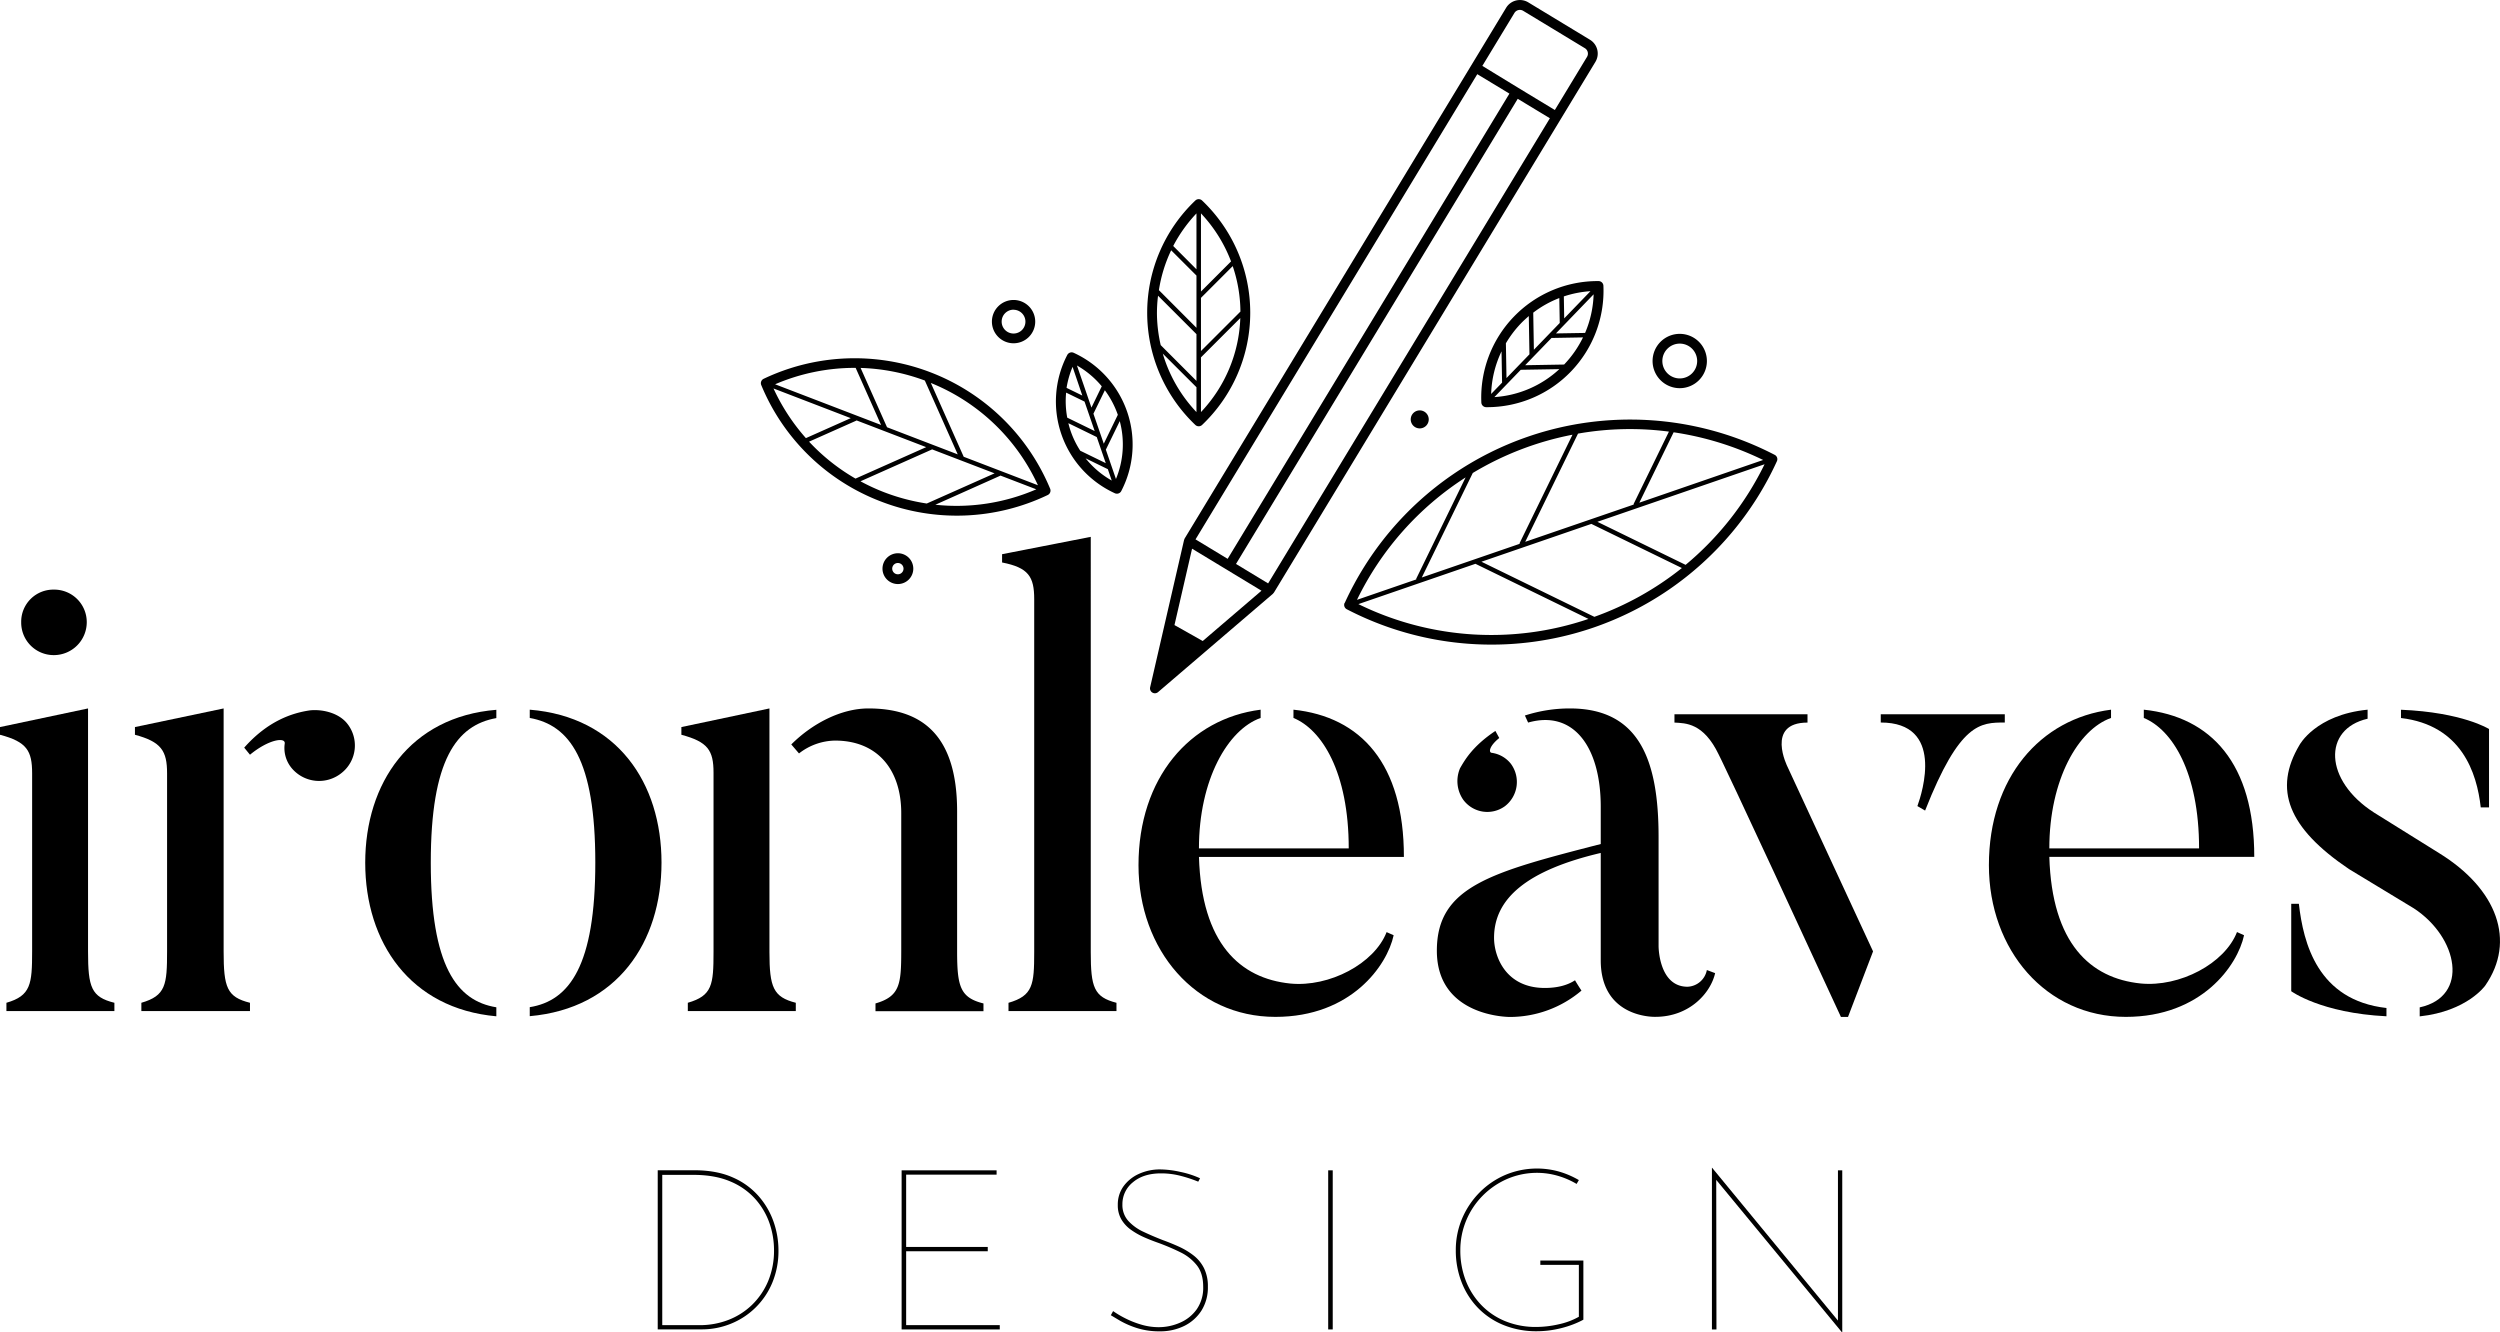 <svg xmlns="http://www.w3.org/2000/svg" id="Ebene_1" data-name="Ebene 1" viewBox="0 0 1207.69 643.65"><path d="M172.24,704.64a15.91,15.91,0,0,0,15.83-15.84A15.7,15.7,0,0,0,172.24,673,15.51,15.51,0,0,0,156.4,688.8,15.71,15.71,0,0,0,172.24,704.64Z" transform="translate(-146.16 -388.17)"></path><path d="M188.69,847.76V730.4l-42.53,9v3.72c13,3.42,15.52,7.77,15.52,18.63v86c0,15.84-.62,21.43-12.42,24.84v4h52.16v-4C190.24,869.81,188.69,865.15,188.69,847.76Z" transform="translate(-146.16 -388.17)"></path><path d="M295.8,731.34c-8.39,1.24-20.18,5-31.67,18l2.79,3.42c9-7.45,17.39-8.7,16.77-5.28a15.19,15.19,0,0,0,3.41,11.8,17.26,17.26,0,0,0,24.22,2.17,16.94,16.94,0,0,0,2.17-24.22C309.15,732.27,301.38,730.71,295.8,731.34Z" transform="translate(-146.16 -388.17)"></path><path d="M254.19,847.76V730.4l-42.84,9v3.72c12.73,3.42,15.52,7.77,15.52,18.63v86c0,16.15-.62,21.43-12.42,24.84v4h52.47v-4C255.75,869.81,254.19,865.15,254.19,847.76Z" transform="translate(-146.16 -388.17)"></path><path d="M322.59,804.92c0,38.5,21.73,70.47,63.34,74.2v-4.35c-19.25-3.1-31.67-20.18-31.67-69.85s12.42-66.44,31.67-69.86v-4C344.32,734.44,322.59,766.42,322.59,804.92Z" transform="translate(-146.16 -388.17)"></path><path d="M402.07,731v4c19.25,3.42,31.67,20.18,31.67,69.86s-12.42,66.75-31.67,69.85v4.35c42.22-3.73,63.65-35.7,63.65-74.2S444.29,734.44,402.07,731Z" transform="translate(-146.16 -388.17)"></path><path d="M569.09,872.91v3.73h52.16v-3.73c-11.18-2.79-12.73-8.07-12.73-25.15V780.08c0-37.57-17.7-49.68-42.85-49.68-13.35,0-27.32,7.46-37.26,17.39l3.73,4.35a28.93,28.93,0,0,1,17.39-6.21c20.49,0,32,14,32,35.08v66.75C581.51,863.6,580.89,869.49,569.09,872.91Z" transform="translate(-146.16 -388.17)"></path><path d="M517.86,848.07V730.4l-42.54,9v3.72c12.73,3.42,15.53,7.45,15.53,18.32v86.62c0,15.84-.62,21.12-12.42,24.53v4h52.16v-4C519.72,869.81,517.86,865.15,517.86,848.07Z" transform="translate(-146.16 -388.17)"></path><path d="M633.34,872.6v4H685.5v-4c-10.87-2.79-12.42-7.45-12.42-24.53V647.51l-42.84,8.38v4c12.73,2.48,15.52,6.83,15.52,17.69V848.07C645.76,863.91,645.14,869.19,633.34,872.6Z" transform="translate(-146.16 -388.17)"></path><path d="M771,731v4c13.66,5.59,26.7,26.08,26.7,63H725.34c0-33.22,14-57.44,29.8-63v-4c-34.15,4.34-59,32.9-59,75.13,0,41,27.63,73.27,66.13,73.27,36.64,0,54-24.84,57.13-39.43L816,838.45c-5.9,15.21-27.63,26.7-46.57,24.84-24.21-2.49-42.84-19.25-44.08-61.17h99C824.38,757.1,803.57,734.44,771,731Z" transform="translate(-146.16 -388.17)"></path><path d="M970.7,856.77a9.9,9.9,0,0,1-9.32,8.07c-14,0-14-19.56-14-19.56V792.5c0-36.64-9-62.1-42.84-62.1a70.4,70.4,0,0,0-21.74,3.42l1.56,3.41c21.73-6.2,35.08,11.49,35.08,40.67v18c-53.09,13.67-79.17,20.5-79.17,51.54,0,32.29,35.39,32,35.39,32a53.59,53.59,0,0,0,34.47-12.73c-.62-.93-2.8-4.35-3.11-5-3.73,2.48-8.69,3.72-14.59,3.72-18.94,0-24.53-15.21-24.53-24.22,0-18.94,15.84-32.6,51.54-41v51.85c0,28.25,26.39,27.32,26.39,27.32,16.46,0,26.7-11.49,28.87-21.11Z" transform="translate(-146.16 -388.17)"></path><path d="M870.42,744.69l-1.87-3.42c-11.18,7.45-14.9,14.28-17.07,18A15.81,15.81,0,0,0,853,774.49a14.44,14.44,0,0,0,20.18,3.11A14.76,14.76,0,0,0,876,757.1a14.27,14.27,0,0,0-9.31-5.27C865.14,751.52,865.76,748.41,870.42,744.69Z" transform="translate(-146.16 -388.17)"></path><path d="M1019.32,737.23v-4H955.05v4c5.27.32,14,0,21.42,15.53,0,0,4,7.45,59,126.67h3.42l12.1-31.67-41.29-89.1S998.83,737.23,1019.32,737.23Z" transform="translate(-146.16 -388.17)"></path><path d="M1114.63,733.2h-59.92v4c30.74,0,20.18,33.54,17.7,40.37l3.72,2.17c16.77-42.54,26.7-42.54,38.5-42.54Z" transform="translate(-146.16 -388.17)"></path><path d="M1181.78,731v4c13.66,5.59,26.7,26.08,26.7,63h-72.34c0-33.22,14-57.44,29.81-63v-4c-34.16,4.34-59,32.9-59,75.13,0,41,27.64,73.27,66.13,73.27,36.64,0,54-24.84,57.13-39.43l-3.41-1.55c-5.9,15.21-27.63,26.7-46.57,24.84-24.22-2.49-42.85-19.25-44.09-61.17h99C1235.18,757.1,1214.38,734.44,1181.78,731Z" transform="translate(-146.16 -388.17)"></path><path d="M1344.55,778.22h4V740.34s-12.73-8.07-42.53-9.31v4C1335.24,738.48,1342.69,761.45,1344.55,778.22Z" transform="translate(-146.16 -388.17)"></path><path d="M1324.38,800.26,1293,780.7c-24.22-15.52-24.84-40.36-3.11-45.33V731c-25.14,2.48-32.91,17.07-32.91,17.07-12.72,21.42-5.59,40,23.91,59.92L1312.27,827c21.42,14,27,42.53,2.79,47.81v4.35c23-2.48,31.67-14.9,31.67-14.9C1361.63,842.8,1352.63,817.65,1324.38,800.26Z" transform="translate(-146.16 -388.17)"></path><path d="M1256.69,824.79H1253V867s14.28,10.56,46,12.11v-4C1265.7,871.36,1258.86,843.73,1256.69,824.79Z" transform="translate(-146.16 -388.17)"></path><path d="M635.78,554a10.46,10.46,0,1,0-10.45-10.45A10.46,10.46,0,0,0,635.78,554Zm0-16.19a5.74,5.74,0,1,1-5.74,5.74A5.75,5.75,0,0,1,635.78,537.77Z" transform="translate(-146.16 -388.17)"></path><path d="M572.47,662.86a7.44,7.44,0,1,0,7.43-7.43A7.45,7.45,0,0,0,572.47,662.86Zm10.16,0a2.73,2.73,0,1,1-2.73-2.72A2.74,2.74,0,0,1,582.63,662.86Z" transform="translate(-146.16 -388.17)"></path><path d="M957.61,575.69a13.12,13.12,0,1,0-13.13-13.12A13.14,13.14,0,0,0,957.61,575.69Zm0-21.53a8.41,8.41,0,1,1-8.41,8.41A8.41,8.41,0,0,1,957.61,554.16Z" transform="translate(-146.16 -388.17)"></path><path d="M836.35,590.77a4.35,4.35,0,1,0-4.35,4.35A4.35,4.35,0,0,0,836.35,590.77Z" transform="translate(-146.16 -388.17)"></path><path d="M718.31,648.66a3.49,3.49,0,0,0-.15.34l-16.4,71.19a2.37,2.37,0,0,0,2.29,2.89,2.41,2.41,0,0,0,1.54-.57L761.09,675a3.4,3.4,0,0,0,.23-.3c.08-.1.18-.17.25-.27L900.12,445.7h0l16.74-27.63a7.79,7.79,0,0,0-2.63-10.7l-29.8-18.06a7.79,7.79,0,0,0-10.7,2.63L857,419.57,718.44,648.3A2.6,2.6,0,0,0,718.31,648.66ZM758.76,670l-15.52-9.4,136.1-224.7,15.53,9.4Zm119-275.6a3.09,3.09,0,0,1,4.22-1l29.81,18.06a3.07,3.07,0,0,1,1,4.22l-15.52,25.63-17.54-10.62h0L862.24,420ZM859.8,424l15.52,9.39L739.21,658.13l-15.52-9.4ZM755.55,673.53l-28.38,24.3-13.65-7.7,8.5-36.9Z" transform="translate(-146.16 -388.17)"></path><path d="M725.23,594.1a2.38,2.38,0,0,0,1.63-.65,74.8,74.8,0,0,0,0-108.42,2.37,2.37,0,0,0-3.26,0,74.8,74.8,0,0,0,0,108.42A2.39,2.39,0,0,0,725.23,594.1Zm1.09-6.87V560.81l19-19A69.43,69.43,0,0,1,726.32,587.23Zm19.06-48.55-19.06,19.06V532.06l15.33-15.34A70,70,0,0,1,745.38,538.68Zm-4.53-24.23L726.32,529V491.25A69.91,69.91,0,0,1,740.85,514.45Zm-16.71-23.19v27L712.91,507A70.28,70.28,0,0,1,724.14,491.26Zm-12.22,17.82,12.22,12.21h0v25.23L706,528.34A69.16,69.16,0,0,1,711.92,509.08Zm-6.87,30.16a69.73,69.73,0,0,1,.53-8.21l18.56,18.56h0v22.58l-17.27-17.28A70.14,70.14,0,0,1,705.05,539.24Zm19.09,36h0v12A69.75,69.75,0,0,1,707.87,559Z" transform="translate(-146.16 -388.17)"></path><path d="M861.76,582.61a2.36,2.36,0,0,0,2.34,2.26h.33a56.25,56.25,0,0,0,56.3-58.65,2.36,2.36,0,0,0-2.34-2.27h-.33a56.25,56.25,0,0,0-56.3,58.66Zm9.75-24.7.27,15.1-5.28,5.47A51.27,51.27,0,0,1,871.51,557.91ZM868.06,580l12.74-13.19,18.64-.32A51,51,0,0,1,868.06,580Zm33.7-15.73-18.83.33,12.73-13.17,15.21-.27A51.28,51.28,0,0,1,901.76,564.25ZM911.88,549l-14.09.24L916,530.35A51.46,51.46,0,0,1,911.88,549Zm2.54-20.11-12.63,13.08-.18-10.61A51.35,51.35,0,0,1,914.42,528.84Zm-15,3.3.21,12-12.49,12.93-.31-17.91A50.59,50.59,0,0,1,899.45,532.14Zm-14.74,8.68.32,18.46L873.91,570.8,873.62,554a51.72,51.72,0,0,1,7.26-9.59C882.1,543.13,883.39,542,884.71,540.82Z" transform="translate(-146.16 -388.17)"></path><path d="M795.71,679.41a2.36,2.36,0,0,0,1.06,3.08A151.58,151.58,0,0,0,1004.53,611a2.35,2.35,0,0,0-1-3.07,151.57,151.57,0,0,0-207.77,71.53Zm58.45-60.61-23.84,48.9c-.06.12,0,.25,0,.38l-28.64,9.86A146,146,0,0,1,854.16,618.8ZM802.37,680l56.54-19.47,54.6,26.63A145.75,145.75,0,0,1,802.37,680Zm114,6.15-54.56-26.62,53.1-18.28,43.73,21.32A146.86,146.86,0,0,1,916.38,686.14Zm44.1-25.1-42.65-20.81,80.76-27.8A147.1,147.1,0,0,1,960.48,661Zm37.4-50.67L938.08,631l16.57-34A148,148,0,0,1,997.88,610.37Zm-45.5-13.69-17,34.84c-.06.12,0,.25,0,.38l-52.41,18,25.5-52.27A144.83,144.83,0,0,1,952.38,596.68Zm-46.58,1.49L880.27,650.5c-.06.12,0,.25,0,.38L833,667.14l24.62-50.48a147.68,147.68,0,0,1,48.17-18.49Z" transform="translate(-146.16 -388.17)"></path><path d="M571.69,630.42a101.68,101.68,0,0,0,80.62-3.13,2.37,2.37,0,0,0,1.16-3,102.27,102.27,0,0,0-138.41-53.13,2.36,2.36,0,0,0-1.17,3A101.64,101.64,0,0,0,571.69,630.42ZM537,601.53l22.84-10.17s.06-.08.1-.1l33.64,12.91-34.14,15.2A96.19,96.19,0,0,1,537,601.53ZM573.38,626a97.59,97.59,0,0,1-11.54-5.33l34.45-15.34c.05,0,.06-.08.1-.1l30.23,11.6-32.76,14.58A98.64,98.64,0,0,1,573.38,626ZM598,632,629.32,618s.06-.08.1-.11l17.35,6.66A96.86,96.86,0,0,1,598,632Zm49.56-9.42-35.86-13.76-15.87-35.65A96.82,96.82,0,0,1,647.55,622.55ZM592.93,572l15.89,35.67-34.16-13.11L561.9,565.91A97.41,97.41,0,0,1,592.93,572Zm-33.43-6.13,12.28,27.59-51.19-19.65A97.33,97.33,0,0,1,559.5,565.88Zm-2.36,24.3-21.67,9.65a98.12,98.12,0,0,1-15.66-24Z" transform="translate(-146.16 -388.17)"></path><path d="M684.72,626.45a2.43,2.43,0,0,0,1,.21,2.33,2.33,0,0,0,2.09-1.27,48.73,48.73,0,0,0-23-66.8,2.38,2.38,0,0,0-3.08,1.06,48.75,48.75,0,0,0,23,66.8ZM668,605.9a43.83,43.83,0,0,1-4.62-9.45c-.44-1.28-.81-2.56-1.12-3.85l13.72,6.7,4.35,12.61Zm2.66,3.72,10.67,5.2,1.89,5.5A44,44,0,0,1,670.62,609.62Zm14.61,10-4.9-14.23,6.72-13.78A43.51,43.51,0,0,1,685.23,619.61Zm.91-31.1-6.81,14-5-14.5,5.52-11.32A44.44,44.44,0,0,1,686.14,588.51Zm-7.77-13.76-5,10.31-7-20.34A43.78,43.78,0,0,1,678.37,574.75Zm-14.09-9.32L669,579.25l-7.61-3.71A44.47,44.47,0,0,1,664.28,565.43Zm-3.1,12.41,8.86,4.32,4.9,14.23-13.26-6.47A43,43,0,0,1,661.18,577.84Z" transform="translate(-146.16 -388.17)"></path><path d="M512.89,966.29A35.15,35.15,0,0,0,500.24,957q-7.77-3.51-18.72-3.51H463.89v76.87h21.24a37.05,37.05,0,0,0,14-2.69,36.31,36.31,0,0,0,20.09-19.81,39.93,39.93,0,0,0,3-15.83,41.81,41.81,0,0,0-2.24-13.3A37.59,37.59,0,0,0,512.89,966.29Zm4.33,40.79a34.58,34.58,0,0,1-7.78,11.44A33.9,33.9,0,0,1,498,1025.8a38,38,0,0,1-13.85,2.52H466.08v-72.6h15q10.51,0,18,3.23a33.33,33.33,0,0,1,12.1,8.6,34.69,34.69,0,0,1,6.79,11.77A39.89,39.89,0,0,1,520.07,992,38.38,38.38,0,0,1,517.22,1007.08Z" transform="translate(-146.16 -388.17)"></path><polygon points="437.74 604.45 477.16 604.45 477.16 602.37 437.74 602.37 437.74 567.44 481.43 567.44 481.43 565.36 435.55 565.36 435.55 642.22 482.96 642.22 482.96 640.14 437.74 640.14 437.74 604.45"></polygon><path d="M722.74,994.65a35.37,35.37,0,0,0-7-4.22q-3.84-1.74-7.78-3.17-5.15-2-9.58-4.11a22.66,22.66,0,0,1-7.22-5.26,11.44,11.44,0,0,1-2.79-7.93,13.46,13.46,0,0,1,5.09-10.68Q698.54,955,707,955A37.12,37.12,0,0,1,717,956.33a63.49,63.49,0,0,1,8,2.68l.88-1.64a43.71,43.71,0,0,0-9.47-3.07,46.52,46.52,0,0,0-9.69-1.21,24.44,24.44,0,0,0-10.46,2.19,18.71,18.71,0,0,0-7.39,6,15.06,15.06,0,0,0-2.73,9,13.46,13.46,0,0,0,1.75,7,16.53,16.53,0,0,0,4.65,5,35.75,35.75,0,0,0,6.52,3.67c2.4,1.06,4.89,2,7.44,2.9,3.5,1.32,6.85,2.76,10,4.32a22.66,22.66,0,0,1,7.83,6.25q3.06,3.88,3.06,10.34a18.16,18.16,0,0,1-3.12,10.9,19.16,19.16,0,0,1-8.05,6.46A25.62,25.62,0,0,1,706,1029.3a29.84,29.84,0,0,1-8.6-1.26,44.51,44.51,0,0,1-7.72-3.06,48.22,48.22,0,0,1-5.81-3.45l-1.09,2c1,.58,2.48,1.5,4.6,2.74a42.11,42.11,0,0,0,8,3.45,35.57,35.57,0,0,0,11.06,1.58,26.14,26.14,0,0,0,11.83-2.62,20.69,20.69,0,0,0,8.32-7.45,21,21,0,0,0,3.07-11.5,19.57,19.57,0,0,0-1.87-8.92A17.89,17.89,0,0,0,722.74,994.65Z" transform="translate(-146.16 -388.17)"></path><rect x="641.62" y="565.36" width="2.19" height="76.86"></rect><path d="M890.26,999.19h18.61v25.08a34.29,34.29,0,0,1-9.85,3.66,49.24,49.24,0,0,1-10.62,1.26,39,39,0,0,1-15.22-2.84,33.75,33.75,0,0,1-11.61-7.94,35.61,35.61,0,0,1-7.39-11.77,40,40,0,0,1-2.57-14.46,37.3,37.3,0,0,1,10.78-26.38,37.81,37.81,0,0,1,11.83-8.1,36.44,36.44,0,0,1,21.24-2.31,39.09,39.09,0,0,1,12.32,4.71l1.09-1.86a42.39,42.39,0,0,0-9.57-4.11,39.44,39.44,0,0,0-25.9,1.59,39.08,39.08,0,0,0-12.48,8.49,40.2,40.2,0,0,0-8.44,12.59,38.78,38.78,0,0,0-3.06,15.38,41.87,41.87,0,0,0,2.74,15.22,37,37,0,0,0,7.88,12.49,36,36,0,0,0,12.43,8.37,41.82,41.82,0,0,0,16.15,3,47.46,47.46,0,0,0,5.86-.38,51.43,51.43,0,0,0,6-1.15,48,48,0,0,0,5.69-1.81,41.16,41.16,0,0,0,4.88-2.24V997.11H890.26Z" transform="translate(-146.16 -388.17)"></path><polygon points="887.87 637.94 827.1 564.15 826.99 564.15 826.99 642.22 829.18 642.22 829.07 569.97 889.84 643.65 889.95 643.65 889.95 565.36 887.87 565.36 887.87 637.94"></polygon></svg>